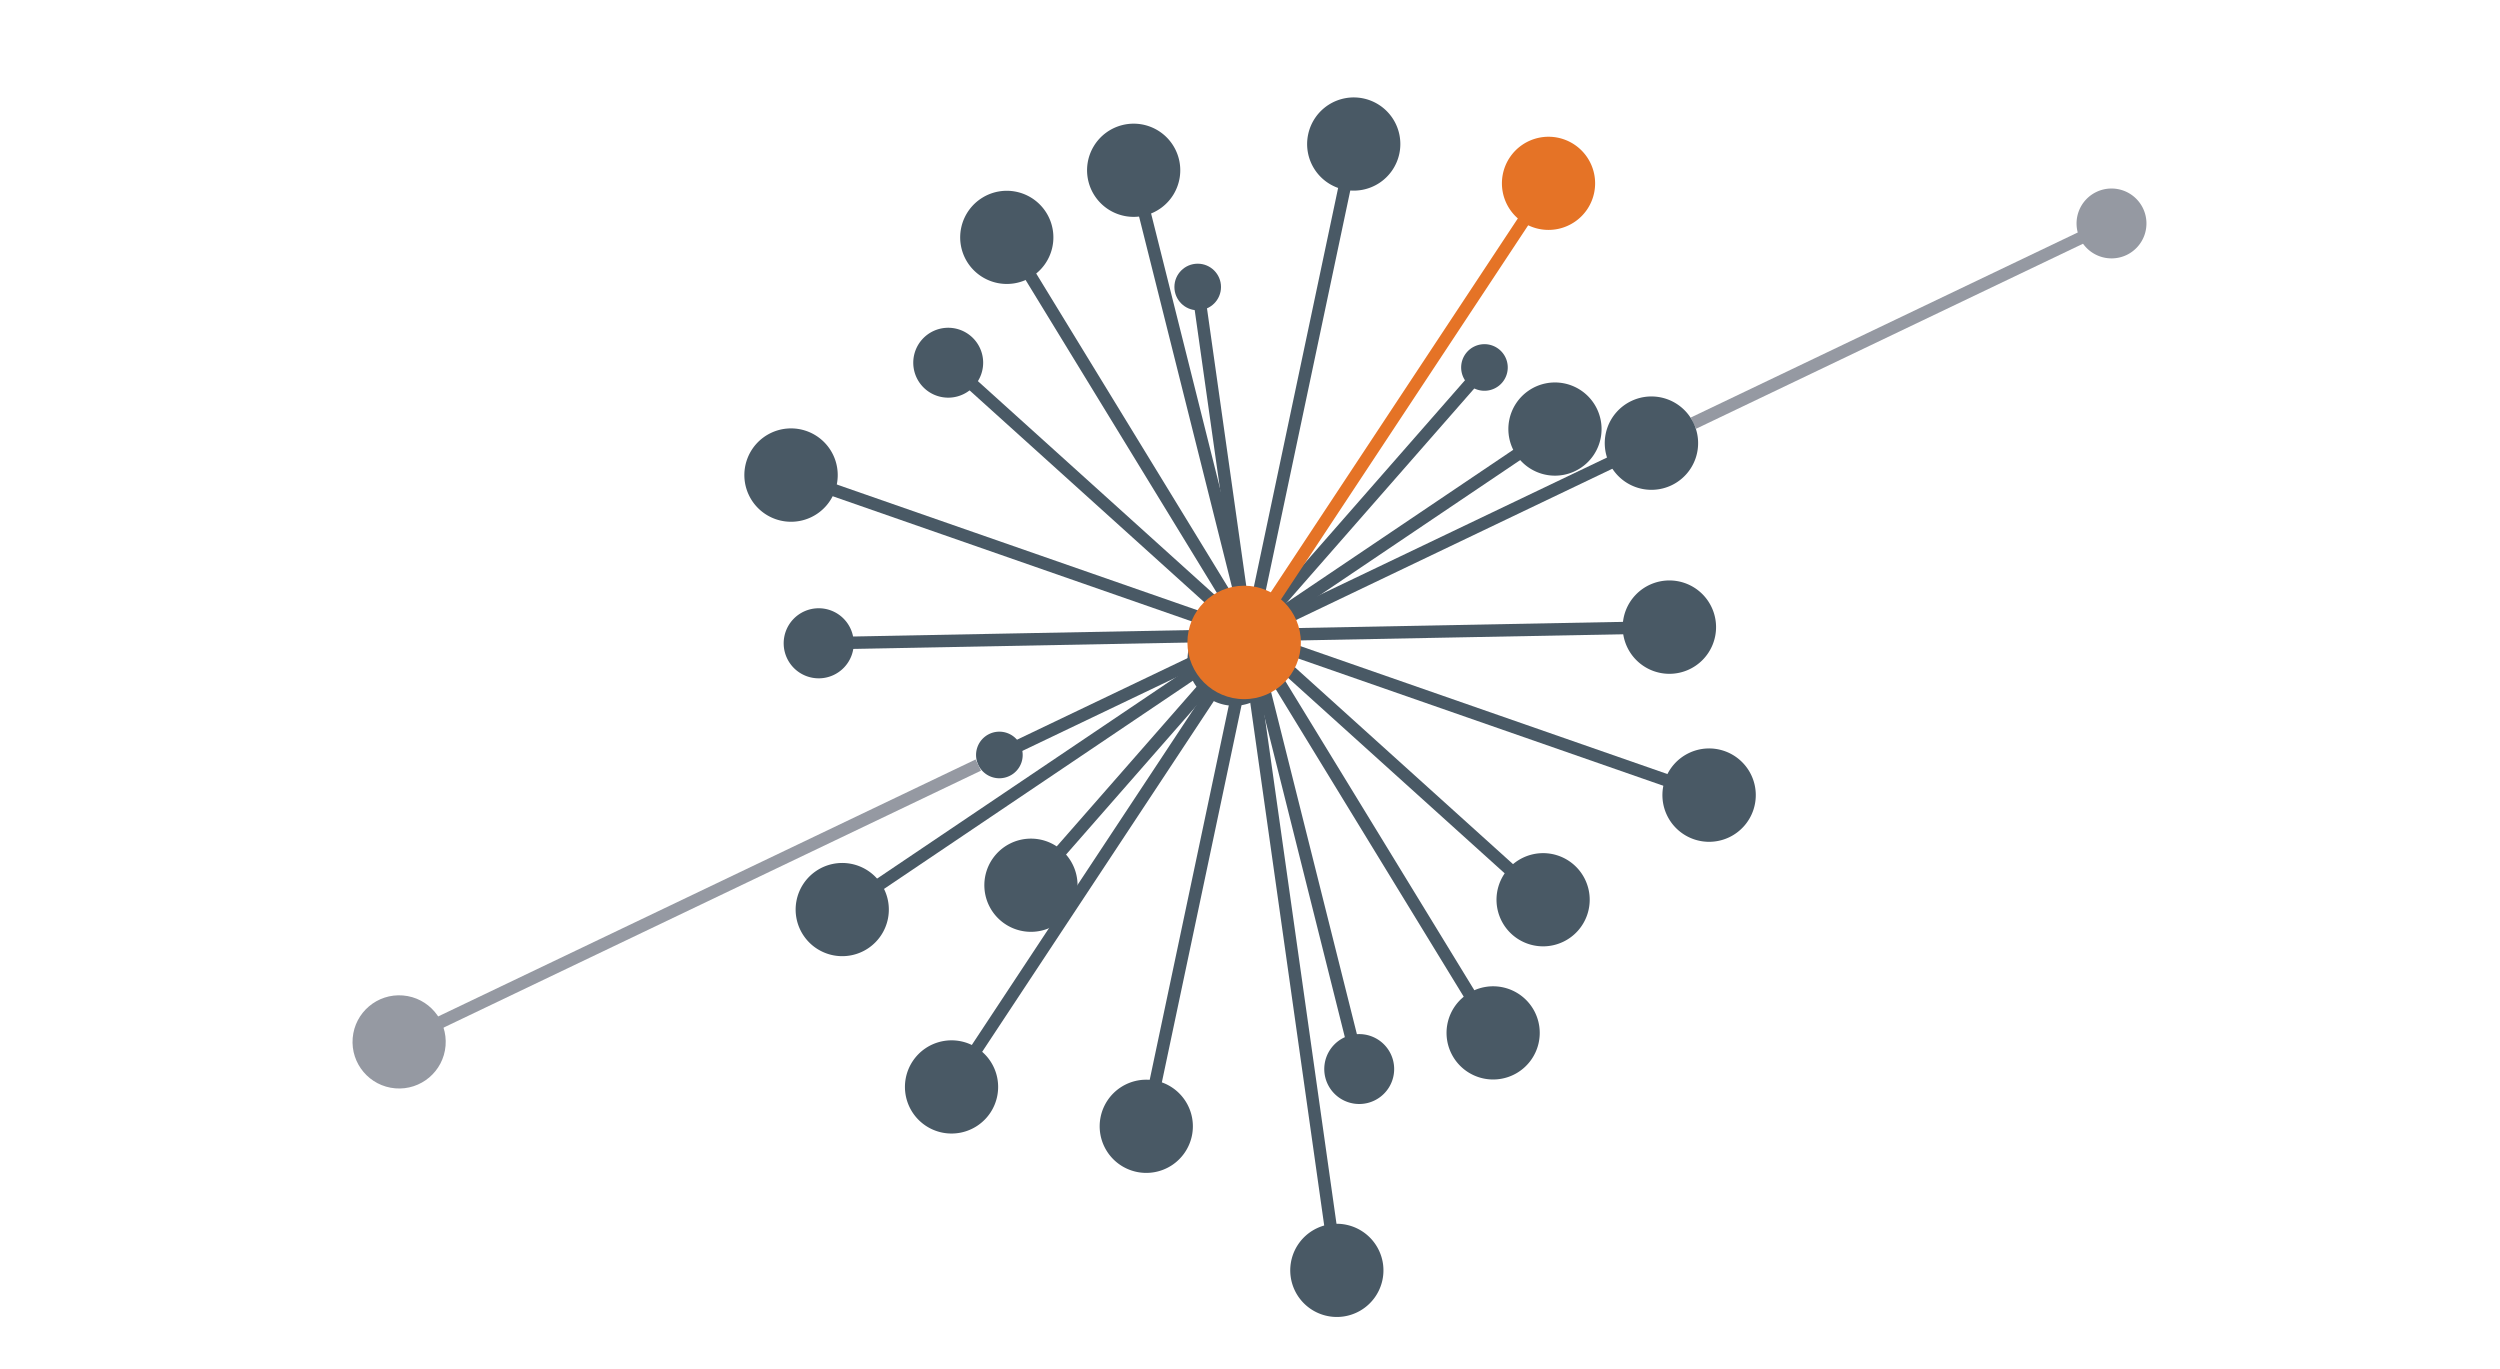 <svg id="Layer_1" data-name="Layer 1" xmlns="http://www.w3.org/2000/svg" viewBox="0 0 294 161"><defs><style>.cls-1,.cls-3,.cls-5{fill:none;stroke-miterlimit:10;stroke-width:1.46px;}.cls-1{stroke:#495965;}.cls-2{fill:#495965;}.cls-3{stroke:#e57326;}.cls-4{fill:#e57326;}.cls-5{stroke:#9599a2;}.cls-6{fill:#9599a2;}</style></defs><line class="cls-1" x1="133.27" y1="19.74" x2="159.9" y2="125.93"/><path class="cls-2" d="M128,21.34a5.48,5.48,0,1,1,6.65,4A5.48,5.48,0,0,1,128,21.34Z"/><path class="cls-2" d="M155.86,126.73a4.11,4.11,0,1,0,3-5A4.11,4.11,0,0,0,155.86,126.73Z"/><line class="cls-1" x1="159.26" y1="16.66" x2="134.74" y2="132.72"/><path class="cls-2" d="M153.84,15.8a5.48,5.48,0,1,1,4.23,6.5A5.47,5.47,0,0,1,153.84,15.8Z"/><path class="cls-2" d="M129.44,131.32a5.48,5.48,0,1,0,6.49-4.23A5.48,5.48,0,0,0,129.44,131.32Z"/><line class="cls-1" x1="118.26" y1="27.68" x2="175.74" y2="121.71"/><path class="cls-2" d="M113.72,30.77a5.48,5.48,0,1,1,7.54,1.82A5.49,5.49,0,0,1,113.72,30.77Z"/><path class="cls-2" d="M170.92,124.33a5.48,5.48,0,1,0,1.82-7.54A5.48,5.48,0,0,0,170.92,124.33Z"/><line class="cls-1" x1="111.36" y1="42.52" x2="181.68" y2="105.99"/><path class="cls-2" d="M108.76,45.71a4.11,4.11,0,1,1,5.8-.3A4.11,4.11,0,0,1,108.76,45.71Z"/><path class="cls-2" d="M177.8,109.88a5.48,5.48,0,1,0-.4-7.74A5.48,5.48,0,0,0,177.8,109.88Z"/><line class="cls-1" x1="92.75" y1="55.78" x2="201.25" y2="93.6"/><path class="cls-2" d="M91.21,61.05a5.49,5.49,0,1,1,7-3.37A5.49,5.49,0,0,1,91.21,61.05Z"/><path class="cls-2" d="M199.18,98.69a5.49,5.49,0,1,0-3.37-7A5.49,5.49,0,0,0,199.18,98.69Z"/><line class="cls-1" x1="174.66" y1="43.11" x2="121.06" y2="104.31"/><path class="cls-2" d="M172.51,41.41a2.74,2.74,0,1,1,.25,3.86A2.74,2.74,0,0,1,172.51,41.41Z"/><path class="cls-2" d="M117.11,100.5a5.48,5.48,0,1,0,7.74-.52A5.48,5.48,0,0,0,117.11,100.5Z"/><line class="cls-3" x1="148.15" y1="72.94" x2="182.25" y2="21.33"/><path class="cls-4" d="M186.68,24.58a5.48,5.48,0,1,0-7.6,1.55A5.49,5.49,0,0,0,186.68,24.58Z"/><line class="cls-1" x1="111.75" y1="128.05" x2="145.28" y2="77.29"/><path class="cls-2" d="M116.47,130.85a5.48,5.48,0,1,1-1.55-7.6A5.48,5.48,0,0,1,116.47,130.85Z"/><path class="cls-2" d="M149.71,80.54a5.48,5.48,0,1,0-7.6,1.55A5.49,5.49,0,0,0,149.71,80.54Z"/><line class="cls-1" x1="98.82" y1="107.12" x2="183.1" y2="50.31"/><path class="cls-2" d="M102.11,111.51a5.48,5.48,0,1,1,1.48-7.61A5.48,5.48,0,0,1,102.11,111.51Z"/><path class="cls-2" d="M185.93,55a5.48,5.48,0,1,0-7.61-1.48A5.48,5.48,0,0,0,185.93,55Z"/><line class="cls-5" x1="199.15" y1="49.76" x2="248.48" y2="26.17"/><path class="cls-6" d="M250.06,30A4.11,4.11,0,1,0,244.58,28,4.12,4.12,0,0,0,250.06,30Z"/><line class="cls-1" x1="117.4" y1="88.85" x2="194.45" y2="52"/><path class="cls-2" d="M118.7,91.26A2.74,2.74,0,1,1,120,87.61,2.73,2.73,0,0,1,118.7,91.26Z"/><path class="cls-2" d="M196.57,57.07a5.49,5.49,0,1,0-7.31-2.58A5.49,5.49,0,0,0,196.57,57.07Z"/><line class="cls-5" x1="46.7" y1="122.65" x2="115.05" y2="89.97"/><circle class="cls-6" cx="46.95" cy="122.53" r="5.48" transform="translate(-79.06 159.17) rotate(-85.25)"/><line class="cls-1" x1="96.11" y1="75.66" x2="196.58" y2="73.75"/><path class="cls-2" d="M96.4,79.77a4.12,4.12,0,1,1,4-4.19A4.12,4.12,0,0,1,96.4,79.77Z"/><path class="cls-2" d="M196.41,79.24a5.49,5.49,0,1,0-5.58-5.38A5.49,5.49,0,0,0,196.41,79.24Z"/><line class="cls-1" x1="157.21" y1="149.4" x2="140.85" y2="33.75"/><path class="cls-2" d="M162.64,148.63a5.48,5.48,0,1,1-6.2-4.66A5.49,5.49,0,0,1,162.64,148.63Z"/><circle class="cls-2" cx="140.85" cy="33.75" r="2.74"/><circle class="cls-4" cx="146.31" cy="75.55" r="6.67"/></svg>